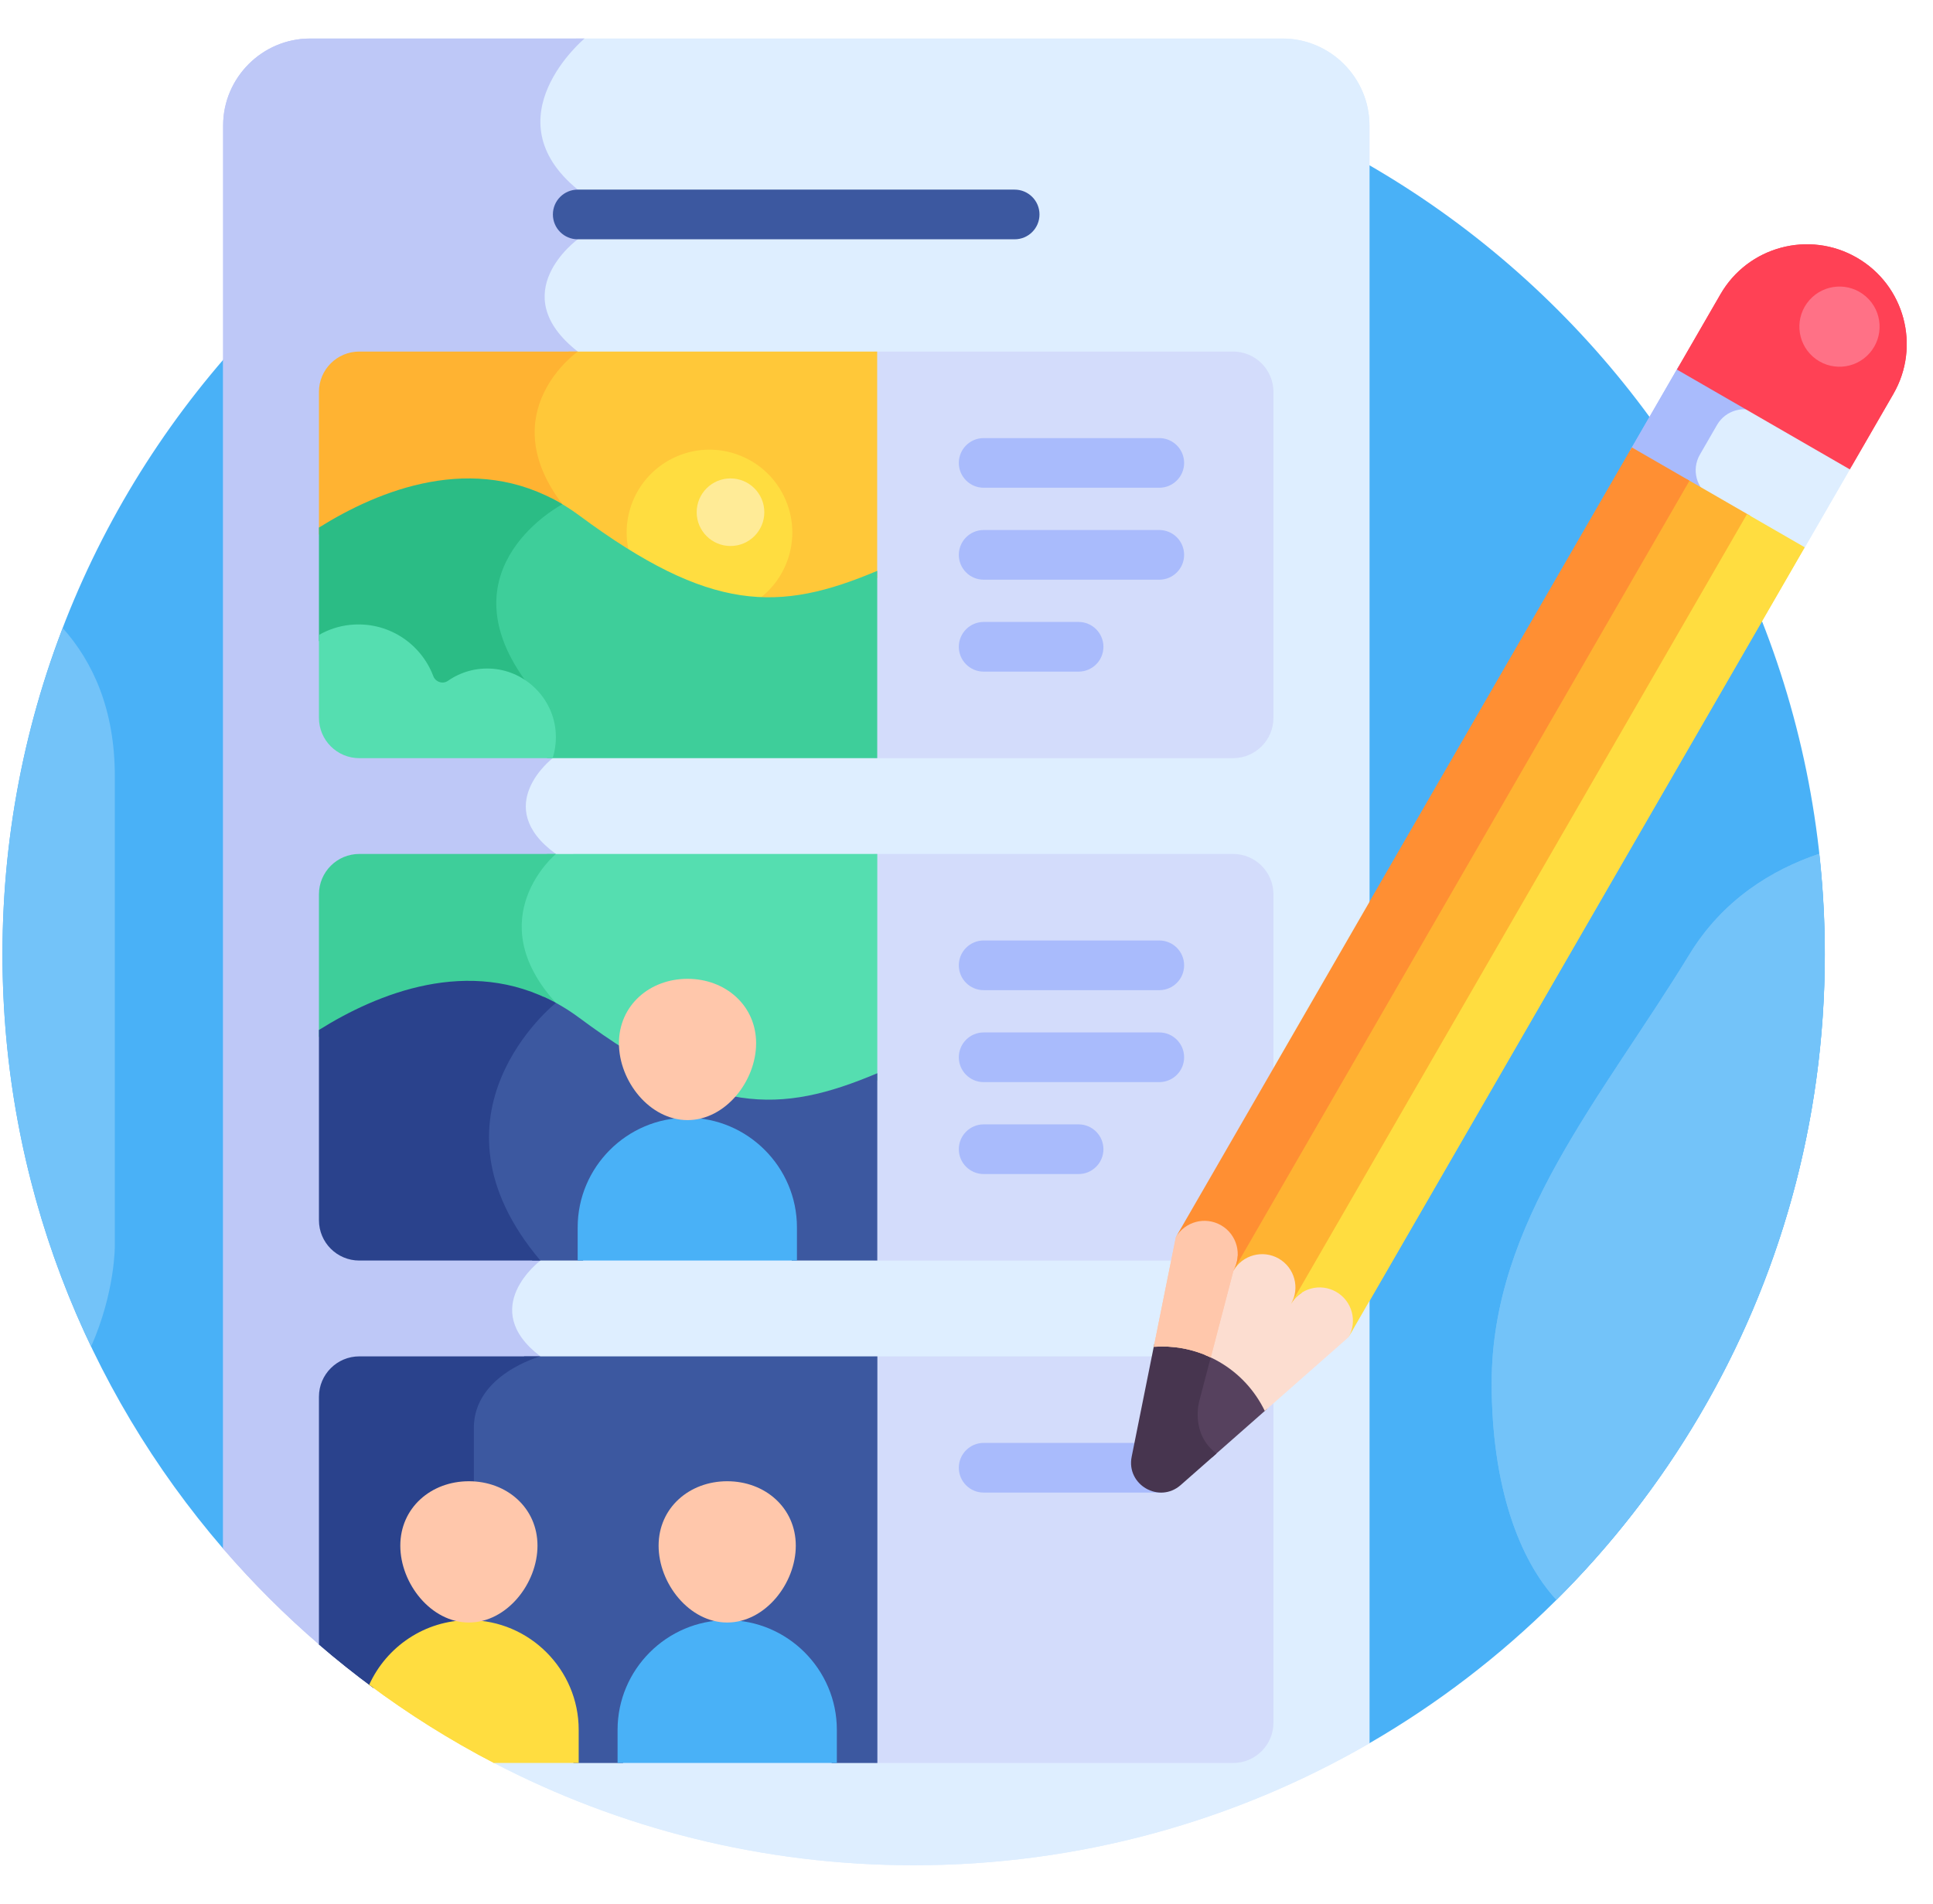 <svg width="67" height="66" viewBox="0 0 67 66" fill="none" xmlns="http://www.w3.org/2000/svg">
<g clip-path="url(#clip0_7190_18207)">
<path d="M31.668 1.5C14.226 1.5 0.086 15.64 0.086 33.082C0.086 40.956 2.968 48.157 7.734 53.688L47.464 60.436C56.901 54.975 63.251 44.77 63.251 33.082C63.251 15.64 49.111 1.5 31.668 1.5Z" fill="#49B1F7"/>
<path d="M44.452 1.336H19.976C19.566 1.729 18.532 2.857 18.54 4.236C18.545 5.124 18.981 5.941 19.837 6.664V8.201C19.565 8.421 18.708 9.195 18.688 10.242C18.674 10.929 19.022 11.582 19.722 12.186C19.35 12.507 18.565 13.306 18.381 14.489C18.232 15.448 18.512 16.434 19.215 17.423C18.724 17.727 17.46 18.638 17.105 20.129C16.839 21.246 17.147 22.434 18.02 23.66L18.932 26.223C18.668 26.46 18.023 27.126 18.035 27.982C18.043 28.573 18.359 29.123 18.974 29.621C18.649 29.953 17.981 30.765 17.901 31.901C17.834 32.862 18.202 33.819 18.997 34.75C18.504 35.193 17.005 36.704 16.787 38.904C16.627 40.51 17.191 42.115 18.463 43.678C18.169 43.943 17.564 44.589 17.561 45.413C17.559 45.962 17.823 46.479 18.346 46.953C18.116 47.043 17.796 47.191 17.473 47.407C16.663 47.953 16.234 48.677 16.234 49.501V60.518L17.11 61.112C21.468 63.381 26.419 64.665 31.671 64.665C37.426 64.665 42.82 63.126 47.467 60.437V4.351C47.467 2.693 46.11 1.336 44.452 1.336Z" fill="#DEEEFF"/>
<path d="M7.734 4.351V53.689C8.762 54.881 9.879 55.995 11.072 57.022L16.424 60.649C16.424 57.719 16.424 50.941 16.424 49.501C16.424 47.65 18.732 47.023 18.732 47.023C16.526 45.351 18.732 43.702 18.732 43.702C14.432 38.612 19.268 34.769 19.268 34.769C16.602 31.826 19.268 29.605 19.268 29.605C16.988 27.951 19.156 26.285 19.156 26.285L18.19 23.569C15.368 19.637 19.495 17.481 19.495 17.481C17.054 14.273 20.027 12.188 20.027 12.188C17.441 10.164 20.027 8.295 20.027 8.295V6.574C16.979 4.08 20.26 1.336 20.26 1.336H10.749C9.091 1.336 7.734 2.693 7.734 4.351Z" fill="#BEC8F7"/>
<path d="M35.169 8.296H20.025C19.549 8.296 19.164 7.911 19.164 7.435C19.164 6.96 19.549 6.574 20.025 6.574H35.169C35.645 6.574 36.03 6.96 36.03 7.435C36.03 7.911 35.645 8.296 35.169 8.296Z" fill="#3C58A0"/>
<path d="M42.74 12.188H30.281V26.284H42.74C43.513 26.284 44.139 25.657 44.139 24.885V13.587C44.139 12.814 43.513 12.188 42.74 12.188Z" fill="#D3DCFB"/>
<path d="M42.74 29.605H30.281V43.702H42.74C43.513 43.702 44.139 43.075 44.139 42.303V31.005C44.139 30.232 43.513 29.605 42.74 29.605Z" fill="#D3DCFB"/>
<path d="M42.74 47.023H30.281V61.12H42.74C43.513 61.12 44.139 60.493 44.139 59.721V48.423C44.139 47.65 43.513 47.023 42.74 47.023Z" fill="#D3DCFB"/>
<path d="M40.182 16.909H34.095C33.62 16.909 33.234 16.524 33.234 16.049C33.234 15.573 33.62 15.188 34.095 15.188H40.182C40.657 15.188 41.043 15.573 41.043 16.049C41.043 16.524 40.657 16.909 40.182 16.909Z" fill="#A9BBFC"/>
<path d="M40.182 20.097H34.095C33.62 20.097 33.234 19.712 33.234 19.236C33.234 18.76 33.62 18.375 34.095 18.375H40.182C40.657 18.375 41.043 18.76 41.043 19.236C41.043 19.712 40.657 20.097 40.182 20.097Z" fill="#A9BBFC"/>
<path d="M37.385 23.284H34.095C33.62 23.284 33.234 22.899 33.234 22.424C33.234 21.948 33.62 21.562 34.095 21.562H37.385C37.86 21.562 38.246 21.948 38.246 22.424C38.246 22.899 37.86 23.284 37.385 23.284Z" fill="#A9BBFC"/>
<path d="M40.182 34.327H34.095C33.62 34.327 33.234 33.942 33.234 33.466C33.234 32.991 33.62 32.605 34.095 32.605H40.182C40.657 32.605 41.043 32.991 41.043 33.466C41.043 33.942 40.657 34.327 40.182 34.327Z" fill="#A9BBFC"/>
<path d="M40.182 37.515H34.095C33.62 37.515 33.234 37.13 33.234 36.654C33.234 36.178 33.62 35.793 34.095 35.793H40.182C40.657 35.793 41.043 36.178 41.043 36.654C41.043 37.13 40.657 37.515 40.182 37.515Z" fill="#A9BBFC"/>
<path d="M37.385 40.702H34.095C33.62 40.702 33.234 40.317 33.234 39.841C33.234 39.366 33.62 38.98 34.095 38.98H37.385C37.86 38.98 38.246 39.366 38.246 39.841C38.246 40.317 37.86 40.702 37.385 40.702Z" fill="#A9BBFC"/>
<path d="M40.182 51.745H34.095C33.62 51.745 33.234 51.36 33.234 50.884C33.234 50.409 33.62 50.023 34.095 50.023H40.182C40.657 50.023 41.043 50.409 41.043 50.884C41.043 51.36 40.657 51.745 40.182 51.745Z" fill="#A9BBFC"/>
<path d="M42.318 47.103C42.154 47.008 41.985 46.928 41.814 46.859L41.373 48.546C41.37 48.56 41.052 49.775 42.015 50.521L43.919 48.845C43.588 48.139 43.045 47.523 42.318 47.103Z" fill="#56415E"/>
<path d="M41.562 48.599L41.996 46.938C41.358 46.643 40.675 46.532 40.011 46.588L39.225 50.502C39.03 51.474 40.181 52.139 40.925 51.484L42.166 50.392C41.256 49.716 41.562 48.599 41.562 48.599Z" fill="#47354F"/>
<path d="M42.868 43.842C42.89 43.804 42.909 43.765 42.927 43.726C42.931 43.717 42.934 43.707 42.937 43.698C42.95 43.666 42.962 43.634 42.972 43.602C42.974 43.594 42.976 43.586 42.978 43.578C42.989 43.543 42.997 43.507 43.003 43.471C43.004 43.467 43.005 43.462 43.006 43.458C43.012 43.417 43.017 43.376 43.02 43.334C43.021 43.305 43.019 43.276 43.019 43.246L42.581 43.954L42.565 43.978L41.781 46.98C41.942 47.046 42.1 47.121 42.255 47.211C42.969 47.623 43.505 48.224 43.839 48.915L46.739 46.361L46.862 46.148C47.181 45.597 46.992 44.892 46.44 44.573C46.05 44.348 45.582 44.378 45.23 44.61C45.195 44.633 45.162 44.658 45.13 44.684C45.126 44.687 45.123 44.69 45.119 44.693C45.091 44.716 45.065 44.741 45.039 44.768C45.033 44.774 45.027 44.779 45.021 44.785C44.998 44.81 44.977 44.837 44.955 44.864C44.949 44.871 44.943 44.879 44.937 44.887C44.911 44.921 44.887 44.957 44.865 44.996C45.184 44.444 44.995 43.739 44.443 43.42C43.892 43.102 43.187 43.291 42.868 43.842Z" fill="#FCDDD0"/>
<path d="M42.751 44.056L42.965 43.71C42.932 43.752 42.901 43.796 42.874 43.843C42.896 43.805 42.915 43.766 42.932 43.726C42.936 43.717 42.939 43.708 42.943 43.699C42.956 43.667 42.968 43.635 42.977 43.602C42.98 43.594 42.982 43.587 42.984 43.578C42.994 43.543 43.002 43.507 43.009 43.471C43.01 43.467 43.01 43.463 43.011 43.458C43.018 43.417 43.023 43.376 43.025 43.335C43.05 42.913 42.842 42.493 42.452 42.268C41.9 41.95 41.195 42.139 40.877 42.69L40.754 42.903L39.992 46.692C40.653 46.643 41.333 46.76 41.966 47.059L42.751 44.056Z" fill="#FFC7AB"/>
<path d="M42.751 44.056L42.965 43.71C42.932 43.752 42.901 43.796 42.874 43.843C42.896 43.805 42.915 43.766 42.932 43.726C42.936 43.717 42.939 43.708 42.943 43.699C42.956 43.667 42.968 43.635 42.977 43.602C42.98 43.594 42.982 43.587 42.984 43.578C42.994 43.543 43.002 43.507 43.009 43.471C43.01 43.467 43.01 43.463 43.011 43.458C43.018 43.417 43.023 43.376 43.025 43.335C43.05 42.913 42.842 42.493 42.452 42.268C41.9 41.95 41.195 42.139 40.877 42.69L40.754 42.903L39.992 46.692C40.653 46.643 41.333 46.76 41.966 47.059L42.751 44.056Z" fill="#FFC7AB"/>
<path d="M60.587 14.095C60.15 14.038 59.702 14.242 59.468 14.648L58.854 15.712C58.586 16.175 58.687 16.749 59.064 17.098L62.496 19.079L64.177 16.168L60.587 14.095Z" fill="#DEEEFF"/>
<path d="M58.181 12.707L56.5 15.619L59.318 17.245C58.798 16.945 58.62 16.281 58.92 15.761L59.514 14.732C59.814 14.212 60.479 14.034 60.999 14.334L58.181 12.707Z" fill="#A9BBFC"/>
<path d="M64.36 8.933C62.705 7.978 60.59 8.544 59.635 10.199L58.125 12.813L64.116 16.272L65.626 13.658C66.581 12.003 66.014 9.888 64.36 8.933Z" fill="#FF4155"/>
<path d="M19.713 12.188C19.34 12.509 18.559 13.308 18.375 14.488C18.226 15.447 18.506 16.433 19.208 17.422C19.171 17.445 19.128 17.473 19.083 17.503C19.415 17.671 19.745 17.872 20.072 18.114C24.626 21.493 27.01 21.472 30.404 20.036V12.188H19.713Z" fill="#FFC839"/>
<path d="M11.055 13.587V18.535C13.068 17.274 16.268 15.953 19.281 17.607C19.413 17.523 19.494 17.481 19.494 17.481C17.054 14.272 20.026 12.188 20.026 12.188H12.454C11.681 12.188 11.055 12.814 11.055 13.587Z" fill="#FFB332"/>
<path d="M25.725 21.098C27.182 20.472 27.855 18.784 27.229 17.327C26.603 15.871 24.915 15.197 23.458 15.823C22.001 16.45 21.328 18.138 21.954 19.595C22.58 21.051 24.268 21.724 25.725 21.098Z" fill="#FFDD40"/>
<path d="M20.074 17.868C19.753 17.63 19.429 17.431 19.104 17.266C19.138 17.317 19.173 17.369 19.21 17.421C18.72 17.725 17.455 18.636 17.1 20.128C16.834 21.245 17.142 22.433 18.015 23.658L18.023 23.679C18.591 24.023 18.993 24.617 19.069 25.31C19.106 25.648 19.066 25.977 18.96 26.283H30.406V19.79C27.011 21.226 24.628 21.247 20.074 17.868Z" fill="#3ECE9A"/>
<path d="M17.081 23.37C17.542 23.41 17.963 23.594 18.299 23.876L18.189 23.569C15.374 19.647 19.474 17.492 19.494 17.482C16.419 15.644 13.116 17 11.055 18.29V22.229C11.379 22.025 11.75 21.89 12.147 21.848C13.32 21.726 14.43 22.407 14.845 23.505C14.904 23.659 15.027 23.776 15.185 23.824C15.338 23.872 15.501 23.847 15.63 23.756C16.057 23.458 16.558 23.326 17.081 23.37Z" fill="#2BBC85"/>
<path d="M19.155 26.284C19.253 25.975 19.291 25.64 19.253 25.291C19.13 24.175 18.214 23.283 17.096 23.186C16.51 23.135 15.964 23.298 15.525 23.604C15.345 23.729 15.095 23.644 15.018 23.439C14.589 22.306 13.44 21.527 12.128 21.664C11.742 21.704 11.378 21.827 11.055 22.013V24.885C11.055 25.657 11.681 26.284 12.454 26.284L19.155 26.284Z" fill="#55DEB0"/>
<path d="M18.178 47.023C17.971 47.114 17.723 47.24 17.473 47.408C16.663 47.953 16.234 48.677 16.234 49.501V56.354C16.242 56.354 16.25 56.353 16.258 56.353C18.252 56.353 19.874 57.975 19.874 59.969V61.12H21.596V59.969C21.596 57.975 23.218 56.353 25.211 56.353C27.205 56.353 28.826 57.975 28.826 59.969V61.12H30.411V47.023H18.178Z" fill="#3C58A0"/>
<path d="M11.055 48.423V57.011C11.664 57.537 12.295 58.039 12.944 58.518C13.504 57.245 14.777 56.353 16.255 56.353C16.311 56.353 16.368 56.355 16.424 56.358C16.424 53.488 16.424 50.417 16.424 49.501C16.424 47.651 18.731 47.023 18.731 47.023H12.454C11.681 47.023 11.055 47.65 11.055 48.423Z" fill="#2A428C"/>
<path d="M18.954 29.606C18.96 29.611 18.965 29.616 18.971 29.621C18.647 29.952 17.978 30.765 17.898 31.901C17.831 32.862 18.2 33.819 18.994 34.75C18.968 34.774 18.937 34.802 18.905 34.832C19.299 35.016 19.69 35.246 20.076 35.532C24.63 38.911 27.014 38.89 30.408 37.454V29.605L18.954 29.606Z" fill="#55DEB0"/>
<path d="M19.268 29.605H12.454C11.681 29.605 11.055 30.232 11.055 31.005V35.953C13.026 34.719 16.134 33.426 19.091 34.923C19.201 34.822 19.268 34.769 19.268 34.769C16.601 31.826 19.268 29.605 19.268 29.605Z" fill="#3ECE9A"/>
<path d="M20.076 35.285C19.667 34.981 19.251 34.739 18.833 34.551C18.885 34.617 18.939 34.683 18.995 34.748C18.501 35.191 17.003 36.703 16.784 38.902C16.625 40.509 17.189 42.114 18.461 43.676C18.453 43.683 18.443 43.692 18.435 43.7H20.212V42.549C20.212 40.556 21.834 38.934 23.828 38.934C25.821 38.934 27.443 40.556 27.443 42.549V43.7H30.408V37.207C27.014 38.643 24.631 38.664 20.076 35.285Z" fill="#3C58A0"/>
<path d="M19.266 34.77C16.257 33.129 13.065 34.448 11.055 35.707V42.302C11.055 43.075 11.681 43.701 12.454 43.701H18.731C14.458 38.644 19.206 34.819 19.266 34.77Z" fill="#2A428C"/>
<path d="M23.823 38.75C21.733 38.75 20.023 40.46 20.023 42.55V43.701H27.623V42.55C27.623 40.46 25.913 38.75 23.823 38.75Z" fill="#49B1F7"/>
<path d="M26.208 36.167C26.208 37.481 25.144 38.832 23.831 38.832C22.517 38.832 21.453 37.481 21.453 36.167C21.453 34.855 22.517 33.934 23.831 33.934C25.143 33.934 26.208 34.855 26.208 36.167Z" fill="#FFC7AB"/>
<path d="M25.206 56.168C23.116 56.168 21.406 57.878 21.406 59.968V61.119H29.006V59.968C29.006 57.878 27.296 56.168 25.206 56.168Z" fill="#49B1F7"/>
<path d="M27.583 53.586C27.583 54.898 26.519 56.25 25.206 56.25C23.892 56.25 22.828 54.898 22.828 53.586C22.828 52.273 23.892 51.352 25.206 51.352C26.518 51.352 27.583 52.273 27.583 53.586Z" fill="#FFC7AB"/>
<path d="M16.258 56.168C14.724 56.168 13.395 57.09 12.797 58.407C14.157 59.422 15.603 60.33 17.12 61.119H20.058V59.968C20.058 57.878 18.348 56.168 16.258 56.168Z" fill="#FFDD40"/>
<path d="M18.63 53.586C18.63 54.898 17.566 56.25 16.252 56.25C14.939 56.25 13.875 54.898 13.875 53.586C13.875 52.273 14.939 51.352 16.252 51.352C17.565 51.352 18.63 52.273 18.63 53.586Z" fill="#FFC7AB"/>
<path d="M64.8 12.245C65.309 11.67 65.255 10.791 64.679 10.283C64.104 9.774 63.226 9.829 62.717 10.404C62.209 10.979 62.263 11.857 62.838 12.366C63.414 12.874 64.292 12.82 64.8 12.245Z" fill="#FF7186"/>
<path d="M60.667 17.881L58.457 16.605L42.901 43.548C42.891 43.721 42.843 43.895 42.75 44.056C43.068 43.505 43.773 43.316 44.325 43.634C44.876 43.953 45.065 44.658 44.747 45.209C44.84 45.048 44.966 44.919 45.112 44.824L60.667 17.881Z" fill="#FFB332"/>
<path d="M42.325 42.479C42.876 42.797 43.065 43.503 42.747 44.054L58.56 16.665L56.563 15.512L40.75 42.901C41.068 42.349 41.773 42.16 42.325 42.479Z" fill="#FF8F33"/>
<path d="M60.555 17.82L44.742 45.209C45.061 44.658 45.766 44.469 46.317 44.788C46.869 45.106 47.058 45.811 46.739 46.363L62.553 18.973L60.555 17.82Z" fill="#FFDD40"/>
<path d="M25.32 18.929C25.967 18.929 26.492 18.405 26.492 17.758C26.492 17.11 25.967 16.586 25.32 16.586C24.673 16.586 24.148 17.11 24.148 17.758C24.148 18.405 24.673 18.929 25.32 18.929Z" fill="#FFEB97"/>
<path d="M58.558 33.088C55.513 38.07 51.703 42.367 51.703 47.953C51.703 51.483 52.64 54.05 53.947 55.463C59.692 49.744 63.248 41.829 63.248 33.083C63.248 31.905 63.181 30.742 63.056 29.598C61.405 30.157 59.715 31.194 58.558 33.088Z" fill="#73C3F9"/>
<path d="M44.452 1.336H19.976C19.566 1.729 18.532 2.857 18.54 4.236C18.545 5.124 18.981 5.941 19.837 6.664V8.201C19.565 8.421 18.708 9.195 18.688 10.242C18.674 10.929 19.022 11.582 19.722 12.186C19.35 12.507 18.565 13.306 18.381 14.489C18.232 15.448 18.512 16.434 19.215 17.423C18.724 17.727 17.46 18.638 17.105 20.129C16.839 21.246 17.147 22.434 18.02 23.66L18.932 26.223C18.668 26.46 18.023 27.126 18.035 27.982C18.043 28.573 18.359 29.123 18.974 29.621C18.649 29.953 17.981 30.765 17.901 31.901C17.834 32.862 18.202 33.819 18.997 34.75C18.504 35.193 17.005 36.704 16.787 38.904C16.627 40.51 17.191 42.115 18.463 43.678C18.169 43.943 17.564 44.589 17.561 45.413C17.559 45.962 17.823 46.479 18.346 46.953C18.116 47.043 17.796 47.191 17.473 47.407C16.663 47.953 16.234 48.677 16.234 49.501V60.518L17.11 61.112C21.468 63.381 26.419 64.665 31.671 64.665C37.426 64.665 42.82 63.126 47.467 60.437V4.351C47.467 2.693 46.11 1.336 44.452 1.336Z" fill="#DEEEFF"/>
<path d="M7.734 4.351V53.689C8.762 54.881 9.879 55.995 11.072 57.022L16.424 60.649C16.424 57.719 16.424 50.941 16.424 49.501C16.424 47.65 18.732 47.023 18.732 47.023C16.526 45.351 18.732 43.702 18.732 43.702C14.432 38.612 19.268 34.769 19.268 34.769C16.602 31.826 19.268 29.605 19.268 29.605C16.988 27.951 19.156 26.285 19.156 26.285L18.19 23.569C15.368 19.637 19.495 17.481 19.495 17.481C17.054 14.273 20.027 12.188 20.027 12.188C17.441 10.164 20.027 8.295 20.027 8.295V6.574C16.979 4.08 20.26 1.336 20.26 1.336H10.749C9.091 1.336 7.734 2.693 7.734 4.351Z" fill="#BEC8F7"/>
<path d="M35.169 8.296H20.025C19.549 8.296 19.164 7.911 19.164 7.435C19.164 6.96 19.549 6.574 20.025 6.574H35.169C35.645 6.574 36.03 6.96 36.03 7.435C36.03 7.911 35.645 8.296 35.169 8.296Z" fill="#3C58A0"/>
<path d="M42.74 12.188H30.281V26.284H42.74C43.513 26.284 44.139 25.657 44.139 24.885V13.587C44.139 12.814 43.513 12.188 42.74 12.188Z" fill="#D3DCFB"/>
<path d="M42.74 29.605H30.281V43.702H42.74C43.513 43.702 44.139 43.075 44.139 42.303V31.005C44.139 30.232 43.513 29.605 42.74 29.605Z" fill="#D3DCFB"/>
<path d="M42.74 47.023H30.281V61.12H42.74C43.513 61.12 44.139 60.493 44.139 59.721V48.423C44.139 47.65 43.513 47.023 42.74 47.023Z" fill="#D3DCFB"/>
<path d="M40.182 16.909H34.095C33.62 16.909 33.234 16.524 33.234 16.049C33.234 15.573 33.62 15.188 34.095 15.188H40.182C40.657 15.188 41.043 15.573 41.043 16.049C41.043 16.524 40.657 16.909 40.182 16.909Z" fill="#A9BBFC"/>
<path d="M40.182 20.097H34.095C33.62 20.097 33.234 19.712 33.234 19.236C33.234 18.76 33.62 18.375 34.095 18.375H40.182C40.657 18.375 41.043 18.76 41.043 19.236C41.043 19.712 40.657 20.097 40.182 20.097Z" fill="#A9BBFC"/>
<path d="M37.385 23.284H34.095C33.62 23.284 33.234 22.899 33.234 22.424C33.234 21.948 33.62 21.562 34.095 21.562H37.385C37.86 21.562 38.246 21.948 38.246 22.424C38.246 22.899 37.86 23.284 37.385 23.284Z" fill="#A9BBFC"/>
<path d="M40.182 34.327H34.095C33.62 34.327 33.234 33.942 33.234 33.466C33.234 32.991 33.62 32.605 34.095 32.605H40.182C40.657 32.605 41.043 32.991 41.043 33.466C41.043 33.942 40.657 34.327 40.182 34.327Z" fill="#A9BBFC"/>
<path d="M40.182 37.515H34.095C33.62 37.515 33.234 37.13 33.234 36.654C33.234 36.178 33.62 35.793 34.095 35.793H40.182C40.657 35.793 41.043 36.178 41.043 36.654C41.043 37.13 40.657 37.515 40.182 37.515Z" fill="#A9BBFC"/>
<path d="M37.385 40.702H34.095C33.62 40.702 33.234 40.317 33.234 39.841C33.234 39.366 33.62 38.98 34.095 38.98H37.385C37.86 38.98 38.246 39.366 38.246 39.841C38.246 40.317 37.86 40.702 37.385 40.702Z" fill="#A9BBFC"/>
<path d="M40.182 51.745H34.095C33.62 51.745 33.234 51.36 33.234 50.884C33.234 50.409 33.62 50.023 34.095 50.023H40.182C40.657 50.023 41.043 50.409 41.043 50.884C41.043 51.36 40.657 51.745 40.182 51.745Z" fill="#A9BBFC"/>
<path d="M42.318 47.103C42.154 47.008 41.985 46.928 41.814 46.859L41.373 48.546C41.37 48.56 41.052 49.775 42.015 50.521L43.919 48.845C43.588 48.139 43.045 47.523 42.318 47.103Z" fill="#56415E"/>
<path d="M41.562 48.599L41.996 46.938C41.358 46.643 40.675 46.532 40.011 46.588L39.225 50.502C39.03 51.474 40.181 52.139 40.925 51.484L42.166 50.392C41.256 49.716 41.562 48.599 41.562 48.599Z" fill="#47354F"/>
<path d="M42.868 43.842C42.89 43.804 42.909 43.765 42.927 43.726C42.931 43.717 42.934 43.707 42.937 43.698C42.95 43.666 42.962 43.634 42.972 43.602C42.974 43.594 42.976 43.586 42.978 43.578C42.989 43.543 42.997 43.507 43.003 43.471C43.004 43.467 43.005 43.462 43.006 43.458C43.012 43.417 43.017 43.376 43.02 43.334C43.021 43.305 43.019 43.276 43.019 43.246L42.581 43.954L42.565 43.978L41.781 46.98C41.942 47.046 42.1 47.121 42.255 47.211C42.969 47.623 43.505 48.224 43.839 48.915L46.739 46.361L46.862 46.148C47.181 45.597 46.992 44.892 46.44 44.573C46.05 44.348 45.582 44.378 45.23 44.61C45.195 44.633 45.162 44.658 45.13 44.684C45.126 44.687 45.123 44.69 45.119 44.693C45.091 44.716 45.065 44.741 45.039 44.768C45.033 44.774 45.027 44.779 45.021 44.785C44.998 44.81 44.977 44.837 44.955 44.864C44.949 44.871 44.943 44.879 44.937 44.887C44.911 44.921 44.887 44.957 44.865 44.996C45.184 44.444 44.995 43.739 44.443 43.42C43.892 43.102 43.187 43.291 42.868 43.842Z" fill="#FCDDD0"/>
<path d="M42.751 44.056L42.965 43.71C42.932 43.752 42.901 43.796 42.874 43.843C42.896 43.805 42.915 43.766 42.932 43.726C42.936 43.717 42.939 43.708 42.943 43.699C42.956 43.667 42.968 43.635 42.977 43.602C42.98 43.594 42.982 43.587 42.984 43.578C42.994 43.543 43.002 43.507 43.009 43.471C43.01 43.467 43.01 43.463 43.011 43.458C43.018 43.417 43.023 43.376 43.025 43.335C43.05 42.913 42.842 42.493 42.452 42.268C41.9 41.95 41.195 42.139 40.877 42.69L40.754 42.903L39.992 46.692C40.653 46.643 41.333 46.76 41.966 47.059L42.751 44.056Z" fill="#FFC7AB"/>
<path d="M42.751 44.056L42.965 43.71C42.932 43.752 42.901 43.796 42.874 43.843C42.896 43.805 42.915 43.766 42.932 43.726C42.936 43.717 42.939 43.708 42.943 43.699C42.956 43.667 42.968 43.635 42.977 43.602C42.98 43.594 42.982 43.587 42.984 43.578C42.994 43.543 43.002 43.507 43.009 43.471C43.01 43.467 43.01 43.463 43.011 43.458C43.018 43.417 43.023 43.376 43.025 43.335C43.05 42.913 42.842 42.493 42.452 42.268C41.9 41.95 41.195 42.139 40.877 42.69L40.754 42.903L39.992 46.692C40.653 46.643 41.333 46.76 41.966 47.059L42.751 44.056Z" fill="#FFC7AB"/>
<path d="M60.587 14.095C60.15 14.038 59.702 14.242 59.468 14.648L58.854 15.712C58.586 16.175 58.687 16.749 59.064 17.098L62.496 19.079L64.177 16.168L60.587 14.095Z" fill="#DEEEFF"/>
<path d="M58.181 12.707L56.5 15.619L59.318 17.245C58.798 16.945 58.62 16.281 58.92 15.761L59.514 14.732C59.814 14.212 60.479 14.034 60.999 14.334L58.181 12.707Z" fill="#A9BBFC"/>
<path d="M64.36 8.933C62.705 7.978 60.59 8.544 59.635 10.199L58.125 12.813L64.116 16.272L65.626 13.658C66.581 12.003 66.014 9.888 64.36 8.933Z" fill="#FF4155"/>
<path d="M19.713 12.188C19.34 12.509 18.559 13.308 18.375 14.488C18.226 15.447 18.506 16.433 19.208 17.422C19.171 17.445 19.128 17.473 19.083 17.503C19.415 17.671 19.745 17.872 20.072 18.114C24.626 21.493 27.01 21.472 30.404 20.036V12.188H19.713Z" fill="#FFC839"/>
<path d="M11.055 13.587V18.535C13.068 17.274 16.268 15.953 19.281 17.607C19.413 17.523 19.494 17.481 19.494 17.481C17.054 14.272 20.026 12.188 20.026 12.188H12.454C11.681 12.188 11.055 12.814 11.055 13.587Z" fill="#FFB332"/>
<path d="M25.725 21.098C27.182 20.472 27.855 18.784 27.229 17.327C26.603 15.871 24.915 15.197 23.458 15.823C22.001 16.45 21.328 18.138 21.954 19.595C22.58 21.051 24.268 21.724 25.725 21.098Z" fill="#FFDD40"/>
<path d="M20.074 17.868C19.753 17.63 19.429 17.431 19.104 17.266C19.138 17.317 19.173 17.369 19.21 17.421C18.72 17.725 17.455 18.636 17.1 20.128C16.834 21.245 17.142 22.433 18.015 23.658L18.023 23.679C18.591 24.023 18.993 24.617 19.069 25.31C19.106 25.648 19.066 25.977 18.96 26.283H30.406V19.79C27.011 21.226 24.628 21.247 20.074 17.868Z" fill="#3ECE9A"/>
<path d="M17.081 23.37C17.542 23.41 17.963 23.594 18.299 23.876L18.189 23.569C15.374 19.647 19.474 17.492 19.494 17.482C16.419 15.644 13.116 17 11.055 18.29V22.229C11.379 22.025 11.75 21.89 12.147 21.848C13.32 21.726 14.43 22.407 14.845 23.505C14.904 23.659 15.027 23.776 15.185 23.824C15.338 23.872 15.501 23.847 15.63 23.756C16.057 23.458 16.558 23.326 17.081 23.37Z" fill="#2BBC85"/>
<path d="M19.155 26.284C19.253 25.975 19.291 25.64 19.253 25.291C19.13 24.175 18.214 23.283 17.096 23.186C16.51 23.135 15.964 23.298 15.525 23.604C15.345 23.729 15.095 23.644 15.018 23.439C14.589 22.306 13.44 21.527 12.128 21.664C11.742 21.704 11.378 21.827 11.055 22.013V24.885C11.055 25.657 11.681 26.284 12.454 26.284L19.155 26.284Z" fill="#55DEB0"/>
<path d="M18.178 47.023C17.971 47.114 17.723 47.24 17.473 47.408C16.663 47.953 16.234 48.677 16.234 49.501V56.354C16.242 56.354 16.25 56.353 16.258 56.353C18.252 56.353 19.874 57.975 19.874 59.969V61.12H21.596V59.969C21.596 57.975 23.218 56.353 25.211 56.353C27.205 56.353 28.826 57.975 28.826 59.969V61.12H30.411V47.023H18.178Z" fill="#3C58A0"/>
<path d="M11.055 48.423V57.011C11.664 57.537 12.295 58.039 12.944 58.518C13.504 57.245 14.777 56.353 16.255 56.353C16.311 56.353 16.368 56.355 16.424 56.358C16.424 53.488 16.424 50.417 16.424 49.501C16.424 47.651 18.731 47.023 18.731 47.023H12.454C11.681 47.023 11.055 47.65 11.055 48.423Z" fill="#2A428C"/>
<path d="M18.954 29.606C18.96 29.611 18.965 29.616 18.971 29.621C18.647 29.952 17.978 30.765 17.898 31.901C17.831 32.862 18.2 33.819 18.994 34.75C18.968 34.774 18.937 34.802 18.905 34.832C19.299 35.016 19.69 35.246 20.076 35.532C24.63 38.911 27.014 38.89 30.408 37.454V29.605L18.954 29.606Z" fill="#55DEB0"/>
<path d="M19.268 29.605H12.454C11.681 29.605 11.055 30.232 11.055 31.005V35.953C13.026 34.719 16.134 33.426 19.091 34.923C19.201 34.822 19.268 34.769 19.268 34.769C16.601 31.826 19.268 29.605 19.268 29.605Z" fill="#3ECE9A"/>
<path d="M20.076 35.285C19.667 34.981 19.251 34.739 18.833 34.551C18.885 34.617 18.939 34.683 18.995 34.748C18.501 35.191 17.003 36.703 16.784 38.902C16.625 40.509 17.189 42.114 18.461 43.676C18.453 43.683 18.443 43.692 18.435 43.7H20.212V42.549C20.212 40.556 21.834 38.934 23.828 38.934C25.821 38.934 27.443 40.556 27.443 42.549V43.7H30.408V37.207C27.014 38.643 24.631 38.664 20.076 35.285Z" fill="#3C58A0"/>
<path d="M19.266 34.77C16.257 33.129 13.065 34.448 11.055 35.707V42.302C11.055 43.075 11.681 43.701 12.454 43.701H18.731C14.458 38.644 19.206 34.819 19.266 34.77Z" fill="#2A428C"/>
<path d="M23.823 38.75C21.733 38.75 20.023 40.46 20.023 42.55V43.701H27.623V42.55C27.623 40.46 25.913 38.75 23.823 38.75Z" fill="#49B1F7"/>
<path d="M26.208 36.167C26.208 37.481 25.144 38.832 23.831 38.832C22.517 38.832 21.453 37.481 21.453 36.167C21.453 34.855 22.517 33.934 23.831 33.934C25.143 33.934 26.208 34.855 26.208 36.167Z" fill="#FFC7AB"/>
<path d="M25.206 56.168C23.116 56.168 21.406 57.878 21.406 59.968V61.119H29.006V59.968C29.006 57.878 27.296 56.168 25.206 56.168Z" fill="#49B1F7"/>
<path d="M27.583 53.586C27.583 54.898 26.519 56.25 25.206 56.25C23.892 56.25 22.828 54.898 22.828 53.586C22.828 52.273 23.892 51.352 25.206 51.352C26.518 51.352 27.583 52.273 27.583 53.586Z" fill="#FFC7AB"/>
<path d="M16.258 56.168C14.724 56.168 13.395 57.09 12.797 58.407C14.157 59.422 15.603 60.33 17.12 61.119H20.058V59.968C20.058 57.878 18.348 56.168 16.258 56.168Z" fill="#FFDD40"/>
<path d="M18.63 53.586C18.63 54.898 17.566 56.25 16.252 56.25C14.939 56.25 13.875 54.898 13.875 53.586C13.875 52.273 14.939 51.352 16.252 51.352C17.565 51.352 18.63 52.273 18.63 53.586Z" fill="#FFC7AB"/>
<path d="M64.8 12.245C65.309 11.67 65.255 10.791 64.679 10.283C64.104 9.774 63.226 9.829 62.717 10.404C62.209 10.979 62.263 11.857 62.838 12.366C63.414 12.874 64.292 12.82 64.8 12.245Z" fill="#FF7186"/>
<path d="M60.667 17.881L58.457 16.605L42.901 43.548C42.891 43.721 42.843 43.895 42.75 44.056C43.068 43.505 43.773 43.316 44.325 43.634C44.876 43.953 45.065 44.658 44.747 45.209C44.84 45.048 44.966 44.919 45.112 44.824L60.667 17.881Z" fill="#FFB332"/>
<path d="M42.325 42.479C42.876 42.797 43.065 43.503 42.747 44.054L58.56 16.665L56.563 15.512L40.75 42.901C41.068 42.349 41.773 42.16 42.325 42.479Z" fill="#FF8F33"/>
<path d="M60.555 17.82L44.742 45.209C45.061 44.658 45.766 44.469 46.317 44.788C46.869 45.106 47.058 45.811 46.739 46.363L62.553 18.973L60.555 17.82Z" fill="#FFDD40"/>
<path d="M25.32 18.929C25.967 18.929 26.492 18.405 26.492 17.758C26.492 17.11 25.967 16.586 25.32 16.586C24.673 16.586 24.148 17.11 24.148 17.758C24.148 18.405 24.673 18.929 25.32 18.929Z" fill="#FFEB97"/>
<path d="M58.558 33.088C55.513 38.07 51.703 42.367 51.703 47.953C51.703 51.483 52.64 54.05 53.947 55.463C59.692 49.744 63.248 41.829 63.248 33.083C63.248 31.905 63.181 30.742 63.056 29.598C61.405 30.157 59.715 31.194 58.558 33.088Z" fill="#73C3F9"/>
<path d="M3.158 46.683C3.996 44.786 3.98 43.187 3.98 43.187C3.98 43.187 3.98 34.688 3.98 26.913C3.98 24.607 3.229 22.956 2.174 21.773C0.826 25.285 0.086 29.097 0.086 33.083C0.086 37.953 1.189 42.564 3.158 46.683Z" fill="#73C3F9"/>
</g>
<defs>
<clipPath id="clip0_7190_18207">
<rect width="66" height="66" fill="white" transform="translate(0.086)"/>
</clipPath>
</defs>
</svg>
